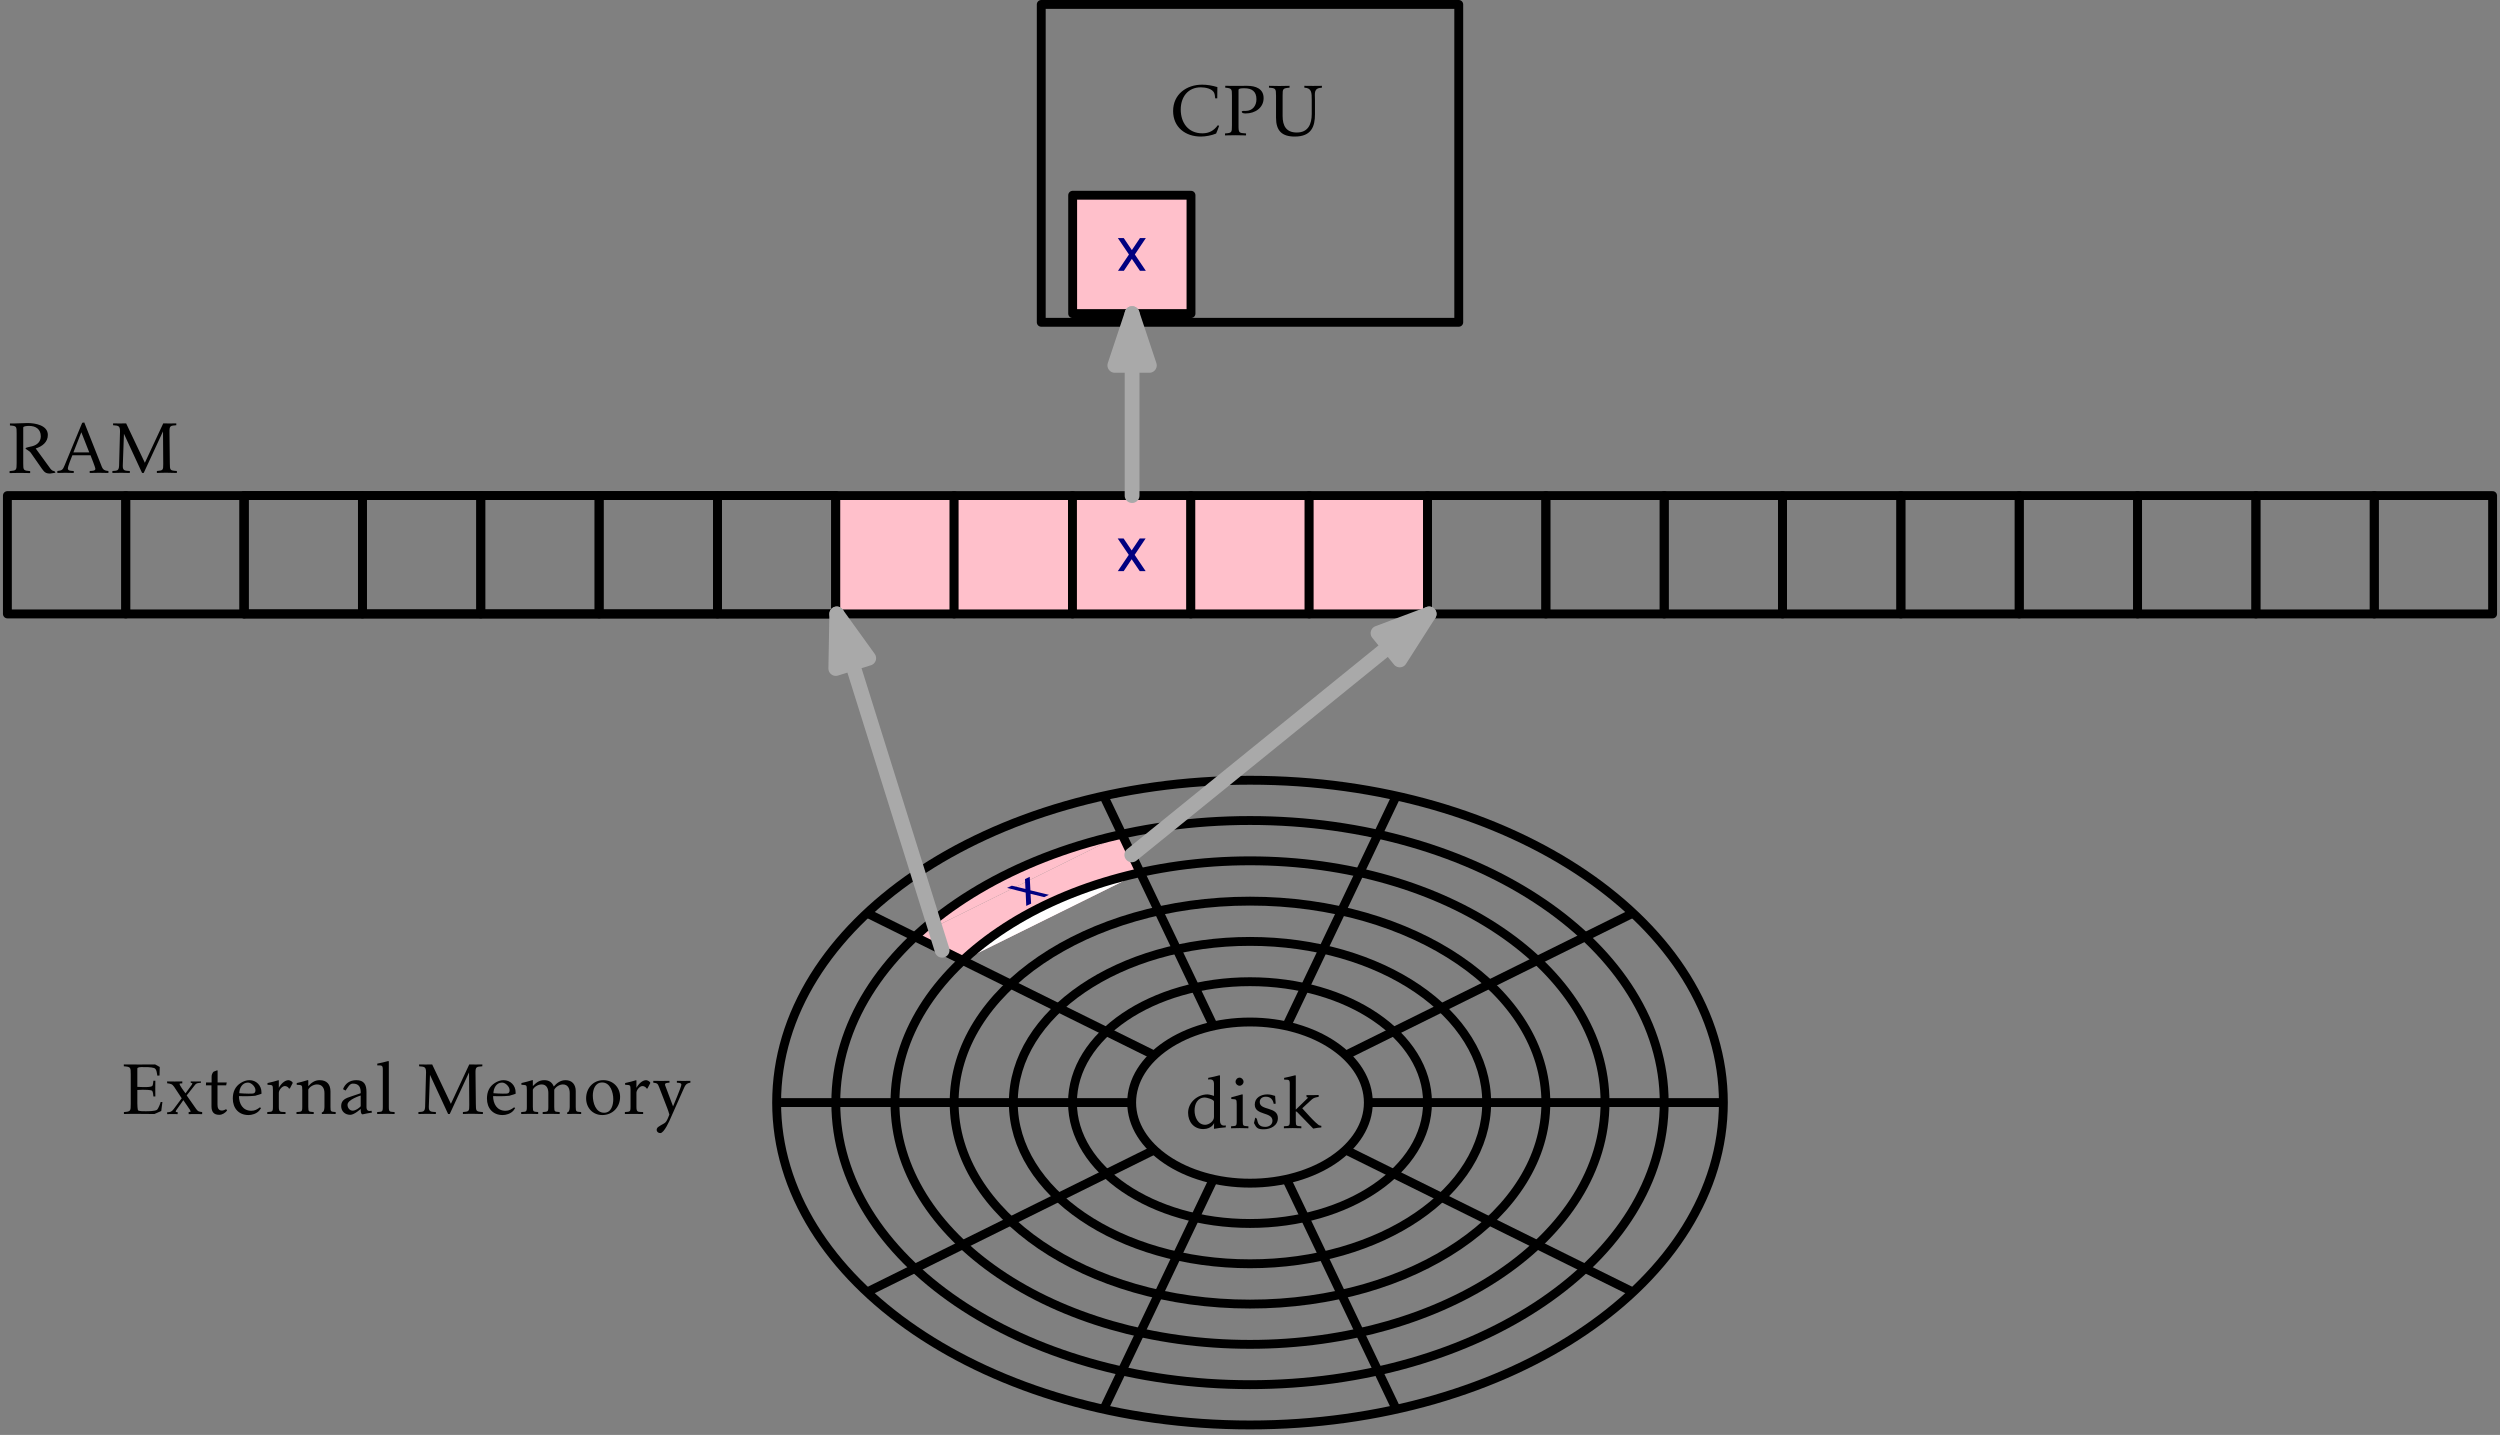 <?xml version="1.0" encoding="UTF-8"?>
<svg xmlns="http://www.w3.org/2000/svg" xmlns:xlink="http://www.w3.org/1999/xlink" width="338pt" height="194pt" viewBox="0 0 338 194" version="1.1">
<rect x="0" y="0" width="338" height="194" fill="#808080" stroke="none"/>
<defs>
<g>
<symbol overflow="visible" id="glyph0-0">
<path style="stroke:none;" d=""/>
</symbol>
<symbol overflow="visible" id="glyph0-1">
<path style="stroke:none;" d="M 3.672 -1.812 L 1.172 -2.422 L 1.078 -4.25 L 0.438 -3.938 L 0.5 -2.609 L -1.344 -3.047 L -1.984 -2.75 L 0.531 -2.109 L 0.609 -0.312 L 1.266 -0.625 L 1.188 -1.953 L 3.031 -1.5 Z M 3.672 -1.812 "/>
</symbol>
<symbol overflow="visible" id="glyph1-0">
<path style="stroke:none;" d=""/>
</symbol>
<symbol overflow="visible" id="glyph1-1">
<path style="stroke:none;" d="M 5.469 -0.109 L 5.469 -0.375 C 5.469 -0.375 4.688 -0.141 4.688 -1 L 4.688 -7.062 L 4.641 -7.156 C 3.766 -6.922 4.047 -7 3.094 -6.797 L 3.094 -6.562 C 3.094 -6.562 3.875 -6.797 3.875 -6.031 L 3.875 -4.359 C 3.875 -4.359 3.297 -4.562 3 -4.562 C 1.641 -4.562 0.375 -3.484 0.375 -2.078 C 0.375 -0.844 1.156 0.125 2.438 0.125 C 3.594 0.109 3.891 -0.688 3.891 -0.688 L 3.875 0.094 C 4.828 -0.062 4.547 -0.016 5.469 -0.109 Z M 3.875 -1.5 C 3.875 -0.938 3.203 -0.453 2.688 -0.453 C 1.688 -0.453 1.25 -1.516 1.25 -2.375 C 1.25 -3.266 1.641 -4.141 2.656 -4.141 C 2.875 -4.141 3.875 -3.891 3.875 -3.578 Z M 3.875 -1.5 "/>
</symbol>
<symbol overflow="visible" id="glyph1-2">
<path style="stroke:none;" d="M 1.953 -6.266 C 1.953 -6.562 1.703 -6.828 1.422 -6.828 C 1.109 -6.828 0.875 -6.562 0.875 -6.266 C 0.875 -5.984 1.125 -5.734 1.422 -5.734 C 1.703 -5.734 1.953 -5.984 1.953 -6.266 Z M 2.609 0.016 L 2.609 -0.25 C 1.938 -0.312 1.844 -0.234 1.844 -0.953 L 1.844 -4.5 L 1.797 -4.578 L 0.297 -4.172 L 0.297 -3.938 C 0.953 -3.875 1.031 -4 1.031 -3.234 L 1.031 -0.953 C 1.031 -0.234 0.938 -0.312 0.266 -0.25 L 0.266 0.016 C 1.047 -0.016 1.828 -0.016 2.609 0.016 Z M 2.609 0.016 "/>
</symbol>
<symbol overflow="visible" id="glyph1-3">
<path style="stroke:none;" d="M 3.578 -1.359 C 3.578 -2.953 1.125 -2.344 1.125 -3.516 C 1.125 -4 1.484 -4.25 1.938 -4.25 C 2.578 -4.25 2.906 -3.875 3.016 -3.281 L 3.281 -3.312 L 3.203 -4.359 C 2.844 -4.484 2.5 -4.562 2.141 -4.562 C 1.297 -4.562 0.453 -4.125 0.453 -3.188 C 0.453 -1.672 2.844 -2.25 2.844 -1 C 2.844 -0.469 2.375 -0.172 1.891 -0.172 C 0.734 -0.172 0.891 -0.984 0.703 -1.312 L 0.516 -1.422 L 0.344 -0.688 C 0.672 -0.016 0.844 0.156 1.672 0.156 C 2.578 0.156 3.578 -0.328 3.578 -1.359 Z M 3.578 -1.359 "/>
</symbol>
<symbol overflow="visible" id="glyph1-4">
<path style="stroke:none;" d="M 5.328 -0.094 L 5.328 -0.312 L 5.109 -0.359 C 4.719 -0.422 2.75 -2.688 2.75 -2.688 L 3.812 -3.672 C 4.281 -4.109 4.328 -4.109 4.969 -4.234 L 4.969 -4.484 C 3.938 -4.453 4.25 -4.453 3.312 -4.469 L 3.344 -4.172 L 3.562 -4.141 C 3.562 -4.125 1.875 -2.5 1.875 -2.5 L 1.875 -7.062 L 1.828 -7.156 C 0.891 -6.922 1.188 -6.984 0.297 -6.797 L 0.297 -6.562 C 0.812 -6.516 1.062 -6.656 1.062 -6.031 L 1.062 -0.953 C 1.062 -0.219 0.938 -0.312 0.266 -0.25 L 0.266 0.016 C 1.062 -0.016 1.844 -0.016 2.625 0.016 L 2.625 -0.25 C 1.969 -0.312 1.875 -0.234 1.875 -0.953 L 1.875 -2.266 L 2.031 -2.203 L 4.234 0.062 C 4.953 -0.062 4.75 -0.047 5.328 -0.094 Z M 5.328 -0.094 "/>
</symbol>
<symbol overflow="visible" id="glyph1-5">
<path style="stroke:none;" d="M 5.516 -1.609 L 5.281 -1.609 C 5.25 -1.422 4.938 -0.672 4.797 -0.562 C 4.516 -0.359 3.594 -0.359 3.25 -0.359 C 2.984 -0.359 2.5 -0.344 2.25 -0.453 C 2.141 -0.516 2.125 -1.297 2.125 -1.438 L 2.125 -3.234 C 2.375 -3.25 2.609 -3.266 2.859 -3.266 C 3.094 -3.266 3.953 -3.266 4.125 -3.125 C 4.25 -3 4.281 -2.531 4.297 -2.359 L 4.562 -2.359 C 4.547 -3.078 4.547 -3.781 4.562 -4.484 L 4.297 -4.484 C 4.266 -4.266 4.266 -3.984 4.156 -3.781 C 3.922 -3.594 3.203 -3.625 2.906 -3.625 C 2.641 -3.625 2.375 -3.641 2.125 -3.656 L 2.125 -6.125 C 2.125 -6.344 2.625 -6.328 2.812 -6.328 C 3.312 -6.328 3.922 -6.344 4.391 -6.203 C 4.75 -6.078 4.766 -5.5 4.828 -5.172 L 5.125 -5.188 L 5.156 -6.344 L 4.531 -6.688 C 3.125 -6.688 1.703 -6.656 0.297 -6.688 L 0.297 -6.438 C 1.219 -6.359 1.234 -6.312 1.234 -5.359 L 1.234 -1.328 C 1.234 -0.391 1.219 -0.312 0.312 -0.25 L 0.312 0.016 C 1.688 -0.031 3.062 0.016 4.438 0.016 L 5.359 -0.391 Z M 5.516 -1.609 "/>
</symbol>
<symbol overflow="visible" id="glyph1-6">
<path style="stroke:none;" d="M 4.844 0.031 L 4.844 -0.25 C 4.359 -0.312 4.281 -0.312 3.984 -0.734 L 2.75 -2.5 L 3.875 -3.922 C 4.094 -4.203 4.344 -4.172 4.672 -4.203 L 4.672 -4.391 C 3.875 -4.375 4.141 -4.375 3.297 -4.391 L 3.297 -4.203 C 3.547 -4.156 3.562 -4.203 3.453 -3.953 L 2.594 -2.781 C 2.594 -2.781 2.109 -3.406 1.891 -3.797 C 1.688 -4.172 1.797 -4.109 2.156 -4.125 L 2.156 -4.391 C 0.969 -4.375 1.281 -4.375 0.109 -4.391 L 0.109 -4.141 C 0.562 -4.078 0.781 -4.062 1.047 -3.672 L 2.078 -2.109 L 0.984 -0.641 C 0.703 -0.266 0.516 -0.234 0.109 -0.219 L 0.109 0.031 C 0.969 0.016 0.703 0.016 1.531 0.031 L 1.531 -0.234 C 1.156 -0.219 1.281 -0.391 1.328 -0.484 L 2.297 -1.859 L 3.203 -0.531 C 3.375 -0.188 3.219 -0.297 3.016 -0.25 L 3.016 0.031 C 4.031 0.016 3.703 0.016 4.844 0.031 Z M 4.844 0.031 "/>
</symbol>
<symbol overflow="visible" id="glyph1-7">
<path style="stroke:none;" d="M 3.062 -0.453 L 2.938 -0.641 C 2.766 -0.547 2.562 -0.453 2.359 -0.453 C 1.875 -0.453 1.766 -0.844 1.766 -1.25 L 1.766 -3.859 L 2.938 -3.859 L 3.016 -4.25 L 1.781 -4.25 L 1.781 -5.781 L 1.75 -5.906 L 1.266 -5.719 C 1.266 -5.719 0.969 -5.531 0.969 -5 L 0.969 -4.25 L 0.219 -4.25 L 0.203 -3.859 L 0.953 -3.859 L 0.953 -1.016 C 0.953 -0.297 1.25 0.125 2 0.125 C 2.438 0.125 2.828 -0.156 3.062 -0.453 Z M 3.062 -0.453 "/>
</symbol>
<symbol overflow="visible" id="glyph1-8">
<path style="stroke:none;" d="M 4.203 -2.922 C 4.203 -3.844 3.5 -4.562 2.578 -4.562 C 2.156 -4.562 1.75 -4.406 1.406 -4.188 C 0.641 -3.703 0.328 -2.969 0.328 -2.078 C 0.328 -0.781 1.109 0.156 2.453 0.156 C 2.875 0.156 3.547 0 3.938 -0.484 L 4.141 -0.781 L 4 -0.891 C 3.641 -0.625 3.312 -0.422 2.844 -0.422 C 1.672 -0.422 1.172 -1.359 1.156 -2.406 C 1.156 -2.406 2.453 -2.344 3.359 -2.453 L 4.203 -2.719 Z M 3.391 -3.203 C 3.391 -2.953 3.297 -2.766 3.016 -2.75 C 2.391 -2.703 1.203 -2.797 1.203 -2.797 C 1.219 -3.484 1.594 -4.234 2.375 -4.234 C 2.844 -4.234 3.391 -3.672 3.391 -3.203 Z M 3.391 -3.203 "/>
</symbol>
<symbol overflow="visible" id="glyph1-9">
<path style="stroke:none;" d="M 3.703 -4.172 C 3.703 -4.375 3.297 -4.562 3.141 -4.562 C 2.594 -4.562 2.062 -3.984 1.828 -3.516 L 1.828 -4.5 L 1.797 -4.562 C 0.953 -4.312 1.234 -4.391 0.297 -4.172 L 0.297 -3.938 C 0.953 -3.875 1.031 -4 1.031 -3.234 L 1.031 -0.953 C 1.031 -0.234 0.922 -0.312 0.266 -0.25 L 0.266 0.016 C 1.094 0 1.906 0 2.734 0.016 L 2.734 -0.25 C 2.047 -0.297 1.828 -0.172 1.828 -0.953 L 1.828 -2.859 C 1.828 -3.203 2.25 -3.766 2.656 -3.766 C 2.891 -3.766 3.172 -3.562 3.172 -3.453 L 3.312 -3.422 Z M 3.703 -4.172 "/>
</symbol>
<symbol overflow="visible" id="glyph1-10">
<path style="stroke:none;" d="M 5.469 0.016 L 5.469 -0.25 C 4.812 -0.312 4.766 -0.266 4.766 -0.953 L 4.766 -3.031 C 4.766 -3.984 4.281 -4.562 3.297 -4.562 C 2.656 -4.562 2.172 -4.219 1.766 -3.75 L 1.766 -4.516 L 1.719 -4.578 C 0.719 -4.281 1 -4.359 0.203 -4.172 L 0.203 -3.938 C 0.875 -3.875 0.953 -3.984 0.953 -3.234 L 0.953 -0.953 C 0.953 -0.234 0.844 -0.312 0.172 -0.25 L 0.172 0.016 C 0.953 -0.016 1.719 -0.016 2.5 0.016 L 2.5 -0.25 C 1.844 -0.312 1.766 -0.234 1.766 -0.953 L 1.766 -3.281 C 1.938 -3.688 2.516 -3.984 2.938 -3.984 C 3.656 -3.984 3.953 -3.469 3.953 -2.812 L 3.953 -1.031 C 3.953 -0.781 3.938 -0.234 3.594 -0.203 L 3.594 0.016 C 4.219 -0.016 4.844 -0.016 5.469 0.016 Z M 5.469 0.016 "/>
</symbol>
<symbol overflow="visible" id="glyph1-11">
<path style="stroke:none;" d="M 4.5 -0.172 L 4.453 -0.422 C 4.031 -0.328 3.766 -0.438 3.766 -0.938 L 3.766 -2.969 C 3.766 -3.938 3.453 -4.562 2.391 -4.562 C 1.5 -4.562 0.875 -4.094 0.594 -3.344 L 0.938 -3.156 C 1.281 -3.609 1.469 -4.078 1.906 -4.094 C 2.766 -4.109 3.016 -3.578 2.984 -2.797 L 1.688 -2.359 C 0.969 -2.125 0.344 -1.891 0.344 -1.062 C 0.344 -0.344 0.875 0.125 1.578 0.125 C 2.125 0.125 2.984 -0.672 2.984 -0.672 C 2.984 -0.672 2.953 0.062 3.234 0.062 C 3.969 -0.094 3.734 -0.047 4.5 -0.172 Z M 2.984 -1.031 C 2.766 -0.766 2.266 -0.438 1.906 -0.438 C 1.484 -0.438 1.203 -0.828 1.203 -1.219 C 1.172 -1.938 2.984 -2.484 2.984 -2.484 Z M 2.984 -1.031 "/>
</symbol>
<symbol overflow="visible" id="glyph1-12">
<path style="stroke:none;" d="M 2.656 0.016 L 2.656 -0.25 C 1.984 -0.312 1.875 -0.219 1.875 -0.953 L 1.875 -7.062 L 1.828 -7.156 C 0.953 -6.922 1.25 -7 0.312 -6.797 L 0.312 -6.562 C 0.812 -6.531 1.062 -6.656 1.062 -6.031 L 1.062 -0.953 C 1.062 -0.219 0.953 -0.312 0.297 -0.25 L 0.297 0.016 C 1.078 -0.016 1.859 -0.016 2.656 0.016 Z M 2.656 0.016 "/>
</symbol>
<symbol overflow="visible" id="glyph1-13">
<path style="stroke:none;" d="M 8.906 0.016 L 8.906 -0.25 C 7.938 -0.312 7.969 -0.359 7.953 -1.328 L 7.906 -5.516 C 7.891 -6.375 8.031 -6.375 8.828 -6.438 L 8.828 -6.688 C 8.234 -6.672 7.656 -6.672 7.062 -6.688 L 4.578 -1.359 L 2.047 -6.688 C 1.469 -6.672 0.875 -6.672 0.281 -6.688 L 0.281 -6.438 C 0.984 -6.375 1.219 -6.391 1.219 -5.609 L 1.094 -0.984 C 1.062 -0.25 0.812 -0.297 0.188 -0.25 L 0.188 0.016 C 0.969 -0.016 1.766 -0.016 2.547 0.016 L 2.547 -0.25 C 1.938 -0.297 1.562 -0.234 1.594 -0.984 L 1.75 -5.281 L 4.203 0.016 L 4.422 0.016 L 7.031 -5.609 L 7.062 -1.203 C 7.062 -0.375 7.047 -0.312 6.203 -0.25 L 6.203 0.016 C 7.109 -0.031 8.016 -0.016 8.906 0.016 Z M 8.906 0.016 "/>
</symbol>
<symbol overflow="visible" id="glyph1-14">
<path style="stroke:none;" d="M 8.344 0.016 L 8.344 -0.25 C 7.688 -0.312 7.609 -0.234 7.609 -0.953 L 7.609 -3.094 C 7.609 -3.953 7.125 -4.562 6.234 -4.562 C 5.547 -4.562 5.047 -4.172 4.641 -3.703 C 4.406 -4.297 3.969 -4.562 3.359 -4.562 C 2.625 -4.562 2.266 -4.203 1.812 -3.766 L 1.812 -4.516 L 1.781 -4.578 C 0.875 -4.312 1.172 -4.391 0.266 -4.172 L 0.266 -3.938 C 0.938 -3.875 1 -3.984 1 -3.234 L 1 -0.953 C 1 -0.219 0.891 -0.312 0.234 -0.25 L 0.234 0.016 C 1 -0.016 1.766 -0.016 2.531 0.016 L 2.531 -0.25 C 1.891 -0.312 1.812 -0.25 1.812 -0.953 L 1.812 -3.281 C 2 -3.688 2.562 -3.984 3 -3.984 C 3.672 -3.984 3.906 -3.422 3.906 -2.828 L 3.906 -0.953 C 3.906 -0.234 3.797 -0.312 3.141 -0.25 L 3.141 0.016 C 3.906 -0.016 4.672 -0.016 5.438 0.016 L 5.438 -0.25 C 4.781 -0.312 4.703 -0.234 4.703 -0.953 L 4.703 -3.266 C 4.906 -3.672 5.438 -3.984 5.875 -3.984 C 6.562 -3.984 6.797 -3.406 6.797 -2.812 L 6.797 -1.031 C 6.797 -0.781 6.781 -0.234 6.453 -0.203 L 6.453 0.016 C 7.078 -0.016 7.719 -0.016 8.344 0.016 Z M 8.344 0.016 "/>
</symbol>
<symbol overflow="visible" id="glyph1-15">
<path style="stroke:none;" d="M 4.859 -2.297 C 4.859 -3.609 3.891 -4.562 2.594 -4.562 C 1.203 -4.562 0.266 -3.453 0.266 -2.109 C 0.266 -0.828 1.156 0.156 2.453 0.156 C 3.859 0.156 4.859 -0.922 4.859 -2.297 Z M 3.938 -2 C 3.938 -1.219 3.688 -0.156 2.703 -0.156 C 1.547 -0.156 1.172 -1.531 1.172 -2.469 C 1.172 -3.266 1.469 -4.25 2.438 -4.25 C 3.547 -4.25 3.938 -2.891 3.938 -2 Z M 3.938 -2 "/>
</symbol>
<symbol overflow="visible" id="glyph1-16">
<path style="stroke:none;" d="M 5.078 -4.219 L 5.078 -4.469 C 4.453 -4.453 3.875 -4.453 3.25 -4.469 L 3.25 -4.219 C 3.422 -4.203 3.859 -4.219 3.859 -3.953 C 3.859 -3.672 2.734 -1.016 2.734 -1.016 L 1.672 -3.844 C 1.531 -4.203 1.969 -4.203 2.25 -4.219 L 2.25 -4.469 C 1.516 -4.453 0.797 -4.453 0.062 -4.469 L 0.062 -4.219 C 0.609 -4.156 0.656 -4.109 0.859 -3.594 L 1.953 -0.766 C 2.047 -0.484 2.172 -0.203 2.234 0.094 C 1.719 1.469 1.703 1.094 0.75 1.75 C 0.344 2.031 0.5 2.594 1.016 2.594 C 1.531 2.594 2.281 0.875 2.438 0.5 L 4.094 -3.234 C 4.359 -3.797 4.422 -4.125 5.078 -4.219 Z M 5.078 -4.219 "/>
</symbol>
<symbol overflow="visible" id="glyph2-0">
<path style="stroke:none;" d=""/>
</symbol>
<symbol overflow="visible" id="glyph2-1">
<path style="stroke:none;" d="M 6.5 -0.016 L 6.375 -0.219 C 6.109 -0.297 6.078 -0.266 5.828 -0.547 L 3.828 -3.297 C 4.688 -3.562 5.469 -4.141 5.469 -5.125 C 5.469 -6.438 3.75 -6.734 2.719 -6.734 C 1.938 -6.734 1.141 -6.656 0.344 -6.672 L 0.344 -6.406 C 1.25 -6.344 1.25 -6.266 1.25 -5.344 L 1.25 -1.312 C 1.25 -0.344 1.219 -0.312 0.297 -0.234 L 0.297 0.031 C 1.219 0 2.156 0 3.078 0.031 L 3.078 -0.234 C 2.156 -0.312 2.141 -0.344 2.141 -1.312 L 2.141 -6.125 C 2.141 -6.344 2.797 -6.344 2.953 -6.344 C 3.844 -6.344 4.516 -5.891 4.516 -4.938 C 4.516 -4.234 4.031 -3.766 3.344 -3.594 C 3.156 -3.531 2.453 -3.438 2.453 -3.312 C 2.453 -3.188 2.984 -2.984 3.156 -2.719 L 4.672 -0.547 C 5.016 -0.078 5.188 0.094 5.781 0.094 Z M 6.5 -0.016 "/>
</symbol>
<symbol overflow="visible" id="glyph2-2">
<path style="stroke:none;" d="M 6.984 0.016 L 6.984 -0.25 C 6.234 -0.312 6.188 -0.562 5.922 -1.25 L 3.719 -6.812 L 3.438 -6.766 L 1.062 -1.016 C 0.812 -0.406 0.719 -0.312 0.078 -0.25 L 0.078 0.016 C 0.812 -0.016 1.562 -0.016 2.297 0.016 L 2.297 -0.25 C 2.047 -0.266 1.5 -0.234 1.5 -0.578 C 1.5 -0.906 1.969 -2.016 2.109 -2.375 L 4.562 -2.375 C 4.672 -2.078 5.219 -0.75 5.219 -0.531 C 5.219 -0.234 4.641 -0.266 4.453 -0.25 L 4.453 0.016 C 5.297 -0.016 6.141 -0.016 6.984 0.016 Z M 4.391 -2.766 L 2.25 -2.766 L 3.312 -5.469 L 3.328 -5.469 Z M 4.391 -2.766 "/>
</symbol>
<symbol overflow="visible" id="glyph2-3">
<path style="stroke:none;" d="M 8.906 0.016 L 8.906 -0.25 C 7.938 -0.312 7.969 -0.359 7.953 -1.328 L 7.906 -5.516 C 7.891 -6.375 8.031 -6.375 8.828 -6.438 L 8.828 -6.688 C 8.234 -6.672 7.656 -6.672 7.062 -6.688 L 4.578 -1.359 L 2.047 -6.688 C 1.469 -6.672 0.875 -6.672 0.281 -6.688 L 0.281 -6.438 C 0.984 -6.375 1.219 -6.391 1.219 -5.609 L 1.094 -0.984 C 1.062 -0.25 0.812 -0.297 0.188 -0.25 L 0.188 0.016 C 0.969 -0.016 1.766 -0.016 2.547 0.016 L 2.547 -0.25 C 1.938 -0.297 1.562 -0.234 1.594 -0.984 L 1.75 -5.281 L 4.203 0.016 L 4.422 0.016 L 7.031 -5.609 L 7.062 -1.203 C 7.062 -0.375 7.047 -0.312 6.203 -0.25 L 6.203 0.016 C 7.109 -0.031 8.016 -0.016 8.906 0.016 Z M 8.906 0.016 "/>
</symbol>
<symbol overflow="visible" id="glyph3-0">
<path style="stroke:none;" d=""/>
</symbol>
<symbol overflow="visible" id="glyph3-1">
<path style="stroke:none;" d="M 4.531 0 L 3.047 -2.203 L 4.531 -4.422 L 3.734 -4.422 L 2.641 -2.797 L 1.547 -4.422 L 0.75 -4.422 L 2.25 -2.203 L 0.766 0 L 1.562 0 L 2.641 -1.609 L 3.734 0 Z M 4.531 0 "/>
</symbol>
<symbol overflow="visible" id="glyph4-0">
<path style="stroke:none;" d=""/>
</symbol>
<symbol overflow="visible" id="glyph4-1">
<path style="stroke:none;" d="M 6.547 -1.281 L 6.375 -1.359 C 5.828 -0.625 5.203 -0.266 4.281 -0.266 C 2.375 -0.266 1.359 -1.688 1.359 -3.484 C 1.359 -5.156 2.312 -6.484 4.078 -6.484 C 4.672 -6.484 5.688 -6.312 5.906 -5.656 C 5.984 -5.438 5.984 -5.219 6.016 -5 L 6.297 -5 L 6.312 -6.516 C 5.641 -6.719 4.953 -6.844 4.25 -6.844 C 2.125 -6.844 0.328 -5.531 0.328 -3.281 C 0.328 -1.094 1.984 0.172 4.078 0.172 C 4.719 0.172 5.547 0.016 6.141 -0.234 C 6.281 -0.578 6.438 -0.922 6.547 -1.281 Z M 6.547 -1.281 "/>
</symbol>
<symbol overflow="visible" id="glyph4-2">
<path style="stroke:none;" d="M 5.5 -5.031 C 5.5 -6.312 4.391 -6.688 3.297 -6.688 C 2.297 -6.688 1.312 -6.672 0.312 -6.688 L 0.312 -6.438 C 1.203 -6.359 1.219 -6.266 1.219 -5.359 L 1.219 -1.328 C 1.219 -0.375 1.203 -0.312 0.281 -0.25 L 0.281 0.016 C 1.219 -0.016 2.188 -0.016 3.125 0.016 L 3.125 -0.25 C 2.156 -0.312 2.109 -0.312 2.109 -1.328 L 2.109 -6.141 C 2.109 -6.375 2.75 -6.359 2.906 -6.359 C 3.906 -6.359 4.531 -5.938 4.531 -4.875 C 4.531 -3.984 4 -3.297 3.078 -3.297 C 2.984 -3.297 2.547 -3.328 2.547 -3.203 C 2.547 -2.953 2.922 -2.953 3.094 -2.953 C 4.312 -2.953 5.5 -3.688 5.5 -5.031 Z M 5.5 -5.031 "/>
</symbol>
<symbol overflow="visible" id="glyph4-3">
<path style="stroke:none;" d="M 7.344 -6.438 L 7.344 -6.688 C 6.562 -6.672 5.766 -6.672 4.969 -6.688 L 4.969 -6.438 C 5.969 -6.391 5.969 -5.766 5.969 -4.75 L 5.969 -2.891 C 5.969 -1.531 5.5 -0.375 3.953 -0.375 C 2.516 -0.375 2.031 -1.281 2.031 -2.609 L 2.031 -5.359 C 2.031 -6.297 2.047 -6.359 2.969 -6.438 L 2.969 -6.688 C 2.047 -6.656 1.109 -6.656 0.188 -6.688 L 0.188 -6.438 C 1.094 -6.375 1.141 -6.312 1.141 -5.359 L 1.141 -2.375 C 1.141 -0.625 1.922 0.172 3.672 0.172 C 5.922 0.172 6.406 -1.188 6.406 -2.844 L 6.406 -4.75 C 6.406 -5.719 6.188 -6.375 7.344 -6.438 Z M 7.344 -6.438 "/>
</symbol>
</g>
</defs>
<g id="surface1">
<path style=" stroke:none;fill-rule:evenodd;fill:rgb(100%,75.3%,79.6%);fill-opacity:1;" d="M 151.695 112.801 L 123.695 126.656 L 130.168 129.855 L 154.168 117.98 Z M 151.695 112.801 "/>
<path style=" stroke:none;fill-rule:evenodd;fill:rgb(100%,75.3%,79.6%);fill-opacity:1;" d="M 151.695 112.801 C 140.449 115.289 130.645 120.141 123.695 126.656 "/>
<path style="fill:none;stroke-width:1.2;stroke-linecap:butt;stroke-linejoin:round;stroke:rgb(0%,0%,0%);stroke-opacity:1;stroke-miterlimit:10;" d="M 336.359 574.174 C 336.359 598.244 307.707 617.756 272.359 617.756 C 237.011 617.756 208.359 598.244 208.359 574.174 C 208.359 550.103 237.011 530.588 272.359 530.588 C 307.707 530.588 336.359 550.103 336.359 574.174 Z M 336.359 574.174 " transform="matrix(1,0,0,-1,-103.359,723.244)"/>
<path style="fill:none;stroke-width:1.2;stroke-linecap:butt;stroke-linejoin:round;stroke:rgb(0%,0%,0%);stroke-opacity:1;stroke-miterlimit:10;" d="M 288.359 574.174 C 288.359 580.189 281.195 585.068 272.359 585.068 C 263.523 585.068 256.359 580.189 256.359 574.174 C 256.359 568.154 263.523 563.279 272.359 563.279 C 281.195 563.279 288.359 568.154 288.359 574.174 Z M 288.359 574.174 " transform="matrix(1,0,0,-1,-103.359,723.244)"/>
<path style="fill:none;stroke-width:1.2;stroke-linecap:butt;stroke-linejoin:round;stroke:rgb(0%,0%,0%);stroke-opacity:1;stroke-miterlimit:10;" d="M 277.304 584.537 L 292.136 615.623 " transform="matrix(1,0,0,-1,-103.359,723.244)"/>
<path style="fill:none;stroke-width:1.2;stroke-linecap:butt;stroke-linejoin:round;stroke:rgb(0%,0%,0%);stroke-opacity:1;stroke-miterlimit:10;" d="M 267.414 584.537 L 252.582 615.623 " transform="matrix(1,0,0,-1,-103.359,723.244)"/>
<path style="fill:none;stroke-width:1.2;stroke-linecap:butt;stroke-linejoin:round;stroke:rgb(0%,0%,0%);stroke-opacity:1;stroke-miterlimit:10;" d="M 259.414 580.58 L 220.582 599.791 " transform="matrix(1,0,0,-1,-103.359,723.244)"/>
<path style="fill:none;stroke-width:1.2;stroke-linecap:butt;stroke-linejoin:round;stroke:rgb(0%,0%,0%);stroke-opacity:1;stroke-miterlimit:10;" d="M 256.359 574.174 L 208.359 574.174 " transform="matrix(1,0,0,-1,-103.359,723.244)"/>
<path style="fill:none;stroke-width:1.2;stroke-linecap:butt;stroke-linejoin:round;stroke:rgb(0%,0%,0%);stroke-opacity:1;stroke-miterlimit:10;" d="M 259.414 567.768 L 220.582 548.557 " transform="matrix(1,0,0,-1,-103.359,723.244)"/>
<path style="fill:none;stroke-width:1.2;stroke-linecap:butt;stroke-linejoin:round;stroke:rgb(0%,0%,0%);stroke-opacity:1;stroke-miterlimit:10;" d="M 267.414 563.811 L 252.582 532.721 " transform="matrix(1,0,0,-1,-103.359,723.244)"/>
<path style="fill:none;stroke-width:1.2;stroke-linecap:butt;stroke-linejoin:round;stroke:rgb(0%,0%,0%);stroke-opacity:1;stroke-miterlimit:10;" d="M 277.304 563.811 L 292.136 532.721 " transform="matrix(1,0,0,-1,-103.359,723.244)"/>
<path style="fill:none;stroke-width:1.2;stroke-linecap:butt;stroke-linejoin:round;stroke:rgb(0%,0%,0%);stroke-opacity:1;stroke-miterlimit:10;" d="M 285.304 567.768 L 324.136 548.557 " transform="matrix(1,0,0,-1,-103.359,723.244)"/>
<path style="fill:none;stroke-width:1.2;stroke-linecap:butt;stroke-linejoin:round;stroke:rgb(0%,0%,0%);stroke-opacity:1;stroke-miterlimit:10;" d="M 288.359 574.174 L 336.359 574.174 " transform="matrix(1,0,0,-1,-103.359,723.244)"/>
<path style="fill:none;stroke-width:1.2;stroke-linecap:butt;stroke-linejoin:round;stroke:rgb(0%,0%,0%);stroke-opacity:1;stroke-miterlimit:10;" d="M 285.304 580.58 L 324.136 599.791 " transform="matrix(1,0,0,-1,-103.359,723.244)"/>
<path style="fill:none;stroke-width:1.2;stroke-linecap:butt;stroke-linejoin:round;stroke:rgb(0%,0%,0%);stroke-opacity:1;stroke-miterlimit:10;" d="M 304.359 574.174 C 304.359 586.209 290.031 595.967 272.359 595.967 C 254.687 595.967 240.359 586.209 240.359 574.174 C 240.359 562.139 254.687 552.381 272.359 552.381 C 290.031 552.381 304.359 562.139 304.359 574.174 Z M 304.359 574.174 " transform="matrix(1,0,0,-1,-103.359,723.244)"/>
<path style="fill:none;stroke-width:1.2;stroke-linecap:butt;stroke-linejoin:round;stroke:rgb(0%,0%,0%);stroke-opacity:1;stroke-miterlimit:10;" d="M 296.359 574.174 C 296.359 583.201 285.613 590.518 272.359 590.518 C 259.105 590.518 248.359 583.201 248.359 574.174 C 248.359 565.146 259.105 557.83 272.359 557.83 C 285.613 557.83 296.359 565.146 296.359 574.174 Z M 296.359 574.174 " transform="matrix(1,0,0,-1,-103.359,723.244)"/>
<path style="fill:none;stroke-width:1.2;stroke-linecap:butt;stroke-linejoin:round;stroke:rgb(0%,0%,0%);stroke-opacity:1;stroke-miterlimit:10;" d="M 312.359 574.174 C 312.359 589.217 294.449 601.412 272.359 601.412 C 250.269 601.412 232.359 589.217 232.359 574.174 C 232.359 559.131 250.269 546.932 272.359 546.932 C 294.449 546.932 312.359 559.131 312.359 574.174 Z M 312.359 574.174 " transform="matrix(1,0,0,-1,-103.359,723.244)"/>
<path style="fill:none;stroke-width:1.2;stroke-linecap:butt;stroke-linejoin:round;stroke:rgb(0%,0%,0%);stroke-opacity:1;stroke-miterlimit:10;" d="M 328.359 574.174 C 328.359 595.236 303.289 612.311 272.359 612.311 C 241.429 612.311 216.359 595.236 216.359 574.174 C 216.359 553.111 241.429 536.037 272.359 536.037 C 303.289 536.037 328.359 553.111 328.359 574.174 Z M 328.359 574.174 " transform="matrix(1,0,0,-1,-103.359,723.244)"/>
<g style="fill:rgb(0%,0%,50%);fill-opacity:1;">
  <use xlink:href="#glyph0-1" x="138.14" y="122.792"/>
</g>
<path style=" stroke:none;fill-rule:evenodd;fill:rgb(100%,100%,100%);fill-opacity:1;" d="M 154.168 117.984 C 144.527 120.117 136.125 124.273 130.168 129.855 "/>
<path style="fill:none;stroke-width:1.2;stroke-linecap:butt;stroke-linejoin:round;stroke:rgb(0%,0%,0%);stroke-opacity:1;stroke-miterlimit:10;" d="M 320.359 574.174 C 320.359 592.228 298.867 606.861 272.359 606.861 C 245.851 606.861 224.359 592.228 224.359 574.174 C 224.359 556.119 245.851 541.486 272.359 541.486 C 298.867 541.486 320.359 556.119 320.359 574.174 Z M 320.359 574.174 " transform="matrix(1,0,0,-1,-103.359,723.244)"/>
<g style="fill:rgb(0%,0%,0%);fill-opacity:1;">
  <use xlink:href="#glyph1-1" x="160.255" y="152.525"/>
  <use xlink:href="#glyph1-2" x="166.173" y="152.525"/>
  <use xlink:href="#glyph1-3" x="169.192" y="152.525"/>
  <use xlink:href="#glyph1-4" x="173.316" y="152.525"/>
</g>
<g style="fill:rgb(0%,0%,0%);fill-opacity:1;">
  <use xlink:href="#glyph2-1" x="1" y="63.929"/>
  <use xlink:href="#glyph2-2" x="7.675" y="63.929"/>
  <use xlink:href="#glyph2-3" x="15.007" y="63.929"/>
</g>
<g style="fill:rgb(0%,0%,0%);fill-opacity:1;">
  <use xlink:href="#glyph1-5" x="16.442" y="150.599"/>
  <use xlink:href="#glyph1-6" x="22.489" y="150.599"/>
  <use xlink:href="#glyph1-7" x="27.64" y="150.599"/>
  <use xlink:href="#glyph1-8" x="31.147" y="150.599"/>
  <use xlink:href="#glyph1-9" x="35.869" y="150.599"/>
  <use xlink:href="#glyph1-10" x="39.914" y="150.599"/>
  <use xlink:href="#glyph1-11" x="45.782" y="150.599"/>
  <use xlink:href="#glyph1-12" x="50.694" y="150.599"/>
  <use xlink:href="#glyph1-13" x="56.382" y="150.599"/>
  <use xlink:href="#glyph1-8" x="65.508" y="150.599"/>
  <use xlink:href="#glyph1-14" x="70.23" y="150.599"/>
  <use xlink:href="#glyph1-15" x="78.977" y="150.599"/>
  <use xlink:href="#glyph1-9" x="84.218" y="150.599"/>
  <use xlink:href="#glyph1-16" x="88.263" y="150.599"/>
</g>
<path style="fill:none;stroke-width:1.2;stroke-linecap:butt;stroke-linejoin:round;stroke:rgb(0%,0%,0%);stroke-opacity:1;stroke-miterlimit:10;" d="M 136.359 656.24 L 136.359 640.24 L 216.359 640.24 L 216.359 656.24 Z M 136.359 656.24 " transform="matrix(1,0,0,-1,-103.359,723.244)"/>
<path style="fill:none;stroke-width:1.2;stroke-linecap:butt;stroke-linejoin:round;stroke:rgb(0%,0%,0%);stroke-opacity:1;stroke-miterlimit:10;" d="M 104.359 656.24 L 104.359 640.24 L 120.359 640.24 L 120.359 656.24 Z M 104.359 656.24 " transform="matrix(1,0,0,-1,-103.359,723.244)"/>
<path style="fill:none;stroke-width:1.2;stroke-linecap:butt;stroke-linejoin:round;stroke:rgb(0%,0%,0%);stroke-opacity:1;stroke-miterlimit:10;" d="M 120.359 656.24 L 120.359 640.24 L 136.359 640.24 L 136.359 656.24 Z M 120.359 656.24 " transform="matrix(1,0,0,-1,-103.359,723.244)"/>
<path style="fill:none;stroke-width:1.2;stroke-linecap:butt;stroke-linejoin:round;stroke:rgb(0%,0%,0%);stroke-opacity:1;stroke-miterlimit:10;" d="M 136.359 656.24 L 136.359 640.24 L 152.359 640.24 L 152.359 656.24 Z M 136.359 656.24 " transform="matrix(1,0,0,-1,-103.359,723.244)"/>
<path style="fill:none;stroke-width:1.2;stroke-linecap:butt;stroke-linejoin:round;stroke:rgb(0%,0%,0%);stroke-opacity:1;stroke-miterlimit:10;" d="M 152.359 656.24 L 152.359 640.24 L 168.359 640.24 L 168.359 656.24 Z M 152.359 656.24 " transform="matrix(1,0,0,-1,-103.359,723.244)"/>
<path style="fill:none;stroke-width:1.2;stroke-linecap:butt;stroke-linejoin:round;stroke:rgb(0%,0%,0%);stroke-opacity:1;stroke-miterlimit:10;" d="M 168.359 656.24 L 168.359 640.24 L 184.359 640.24 L 184.359 656.24 Z M 168.359 656.24 " transform="matrix(1,0,0,-1,-103.359,723.244)"/>
<path style="fill:none;stroke-width:1.2;stroke-linecap:butt;stroke-linejoin:round;stroke:rgb(0%,0%,0%);stroke-opacity:1;stroke-miterlimit:10;" d="M 184.359 656.24 L 184.359 640.24 L 200.359 640.24 L 200.359 656.24 Z M 184.359 656.24 " transform="matrix(1,0,0,-1,-103.359,723.244)"/>
<path style="fill:none;stroke-width:1.2;stroke-linecap:butt;stroke-linejoin:round;stroke:rgb(0%,0%,0%);stroke-opacity:1;stroke-miterlimit:10;" d="M 200.359 656.24 L 200.359 640.24 L 216.359 640.24 L 216.359 656.24 Z M 200.359 656.24 " transform="matrix(1,0,0,-1,-103.359,723.244)"/>
<path style="fill-rule:evenodd;fill:rgb(100%,75.3%,79.6%);fill-opacity:1;stroke-width:1.2;stroke-linecap:butt;stroke-linejoin:round;stroke:rgb(0%,0%,0%);stroke-opacity:1;stroke-miterlimit:10;" d="M 216.359 656.24 L 216.359 640.24 L 232.359 640.24 L 232.359 656.24 Z M 216.359 656.24 " transform="matrix(1,0,0,-1,-103.359,723.244)"/>
<path style="fill-rule:evenodd;fill:rgb(100%,75.3%,79.6%);fill-opacity:1;stroke-width:1.2;stroke-linecap:butt;stroke-linejoin:round;stroke:rgb(0%,0%,0%);stroke-opacity:1;stroke-miterlimit:10;" d="M 232.359 656.24 L 232.359 640.24 L 248.359 640.24 L 248.359 656.24 Z M 232.359 656.24 " transform="matrix(1,0,0,-1,-103.359,723.244)"/>
<path style="fill-rule:evenodd;fill:rgb(100%,75.3%,79.6%);fill-opacity:1;stroke-width:1.2;stroke-linecap:butt;stroke-linejoin:round;stroke:rgb(0%,0%,0%);stroke-opacity:1;stroke-miterlimit:10;" d="M 248.359 656.24 L 248.359 640.24 L 264.359 640.24 L 264.359 656.24 Z M 248.359 656.24 " transform="matrix(1,0,0,-1,-103.359,723.244)"/>
<path style="fill-rule:evenodd;fill:rgb(100%,75.3%,79.6%);fill-opacity:1;stroke-width:1.2;stroke-linecap:butt;stroke-linejoin:round;stroke:rgb(0%,0%,0%);stroke-opacity:1;stroke-miterlimit:10;" d="M 264.359 656.24 L 264.359 640.24 L 280.359 640.24 L 280.359 656.24 Z M 264.359 656.24 " transform="matrix(1,0,0,-1,-103.359,723.244)"/>
<path style="fill-rule:evenodd;fill:rgb(100%,75.3%,79.6%);fill-opacity:1;stroke-width:1.2;stroke-linecap:butt;stroke-linejoin:round;stroke:rgb(0%,0%,0%);stroke-opacity:1;stroke-miterlimit:10;" d="M 280.359 656.24 L 280.359 640.24 L 296.359 640.24 L 296.359 656.24 Z M 280.359 656.24 " transform="matrix(1,0,0,-1,-103.359,723.244)"/>
<path style="fill:none;stroke-width:1.2;stroke-linecap:butt;stroke-linejoin:round;stroke:rgb(0%,0%,0%);stroke-opacity:1;stroke-miterlimit:10;" d="M 296.359 656.24 L 296.359 640.24 L 312.359 640.24 L 312.359 656.24 Z M 296.359 656.24 " transform="matrix(1,0,0,-1,-103.359,723.244)"/>
<path style="fill:none;stroke-width:1.2;stroke-linecap:butt;stroke-linejoin:round;stroke:rgb(0%,0%,0%);stroke-opacity:1;stroke-miterlimit:10;" d="M 312.359 656.24 L 312.359 640.24 L 328.359 640.24 L 328.359 656.24 Z M 312.359 656.24 " transform="matrix(1,0,0,-1,-103.359,723.244)"/>
<path style="fill:none;stroke-width:1.2;stroke-linecap:butt;stroke-linejoin:round;stroke:rgb(0%,0%,0%);stroke-opacity:1;stroke-miterlimit:10;" d="M 328.359 656.24 L 328.359 640.24 L 344.359 640.24 L 344.359 656.24 Z M 328.359 656.24 " transform="matrix(1,0,0,-1,-103.359,723.244)"/>
<path style="fill:none;stroke-width:1.2;stroke-linecap:butt;stroke-linejoin:round;stroke:rgb(0%,0%,0%);stroke-opacity:1;stroke-miterlimit:10;" d="M 344.359 656.24 L 344.359 640.24 L 360.359 640.24 L 360.359 656.24 Z M 344.359 656.24 " transform="matrix(1,0,0,-1,-103.359,723.244)"/>
<path style="fill:none;stroke-width:1.2;stroke-linecap:butt;stroke-linejoin:round;stroke:rgb(0%,0%,0%);stroke-opacity:1;stroke-miterlimit:10;" d="M 360.359 656.24 L 360.359 640.24 L 376.359 640.24 L 376.359 656.24 Z M 360.359 656.24 " transform="matrix(1,0,0,-1,-103.359,723.244)"/>
<path style="fill:none;stroke-width:1.2;stroke-linecap:butt;stroke-linejoin:round;stroke:rgb(0%,0%,0%);stroke-opacity:1;stroke-miterlimit:10;" d="M 376.359 656.24 L 376.359 640.24 L 392.359 640.24 L 392.359 656.24 Z M 376.359 656.24 " transform="matrix(1,0,0,-1,-103.359,723.244)"/>
<path style="fill:none;stroke-width:1.2;stroke-linecap:butt;stroke-linejoin:round;stroke:rgb(0%,0%,0%);stroke-opacity:1;stroke-miterlimit:10;" d="M 392.359 656.24 L 392.359 640.24 L 408.359 640.24 L 408.359 656.24 Z M 392.359 656.24 " transform="matrix(1,0,0,-1,-103.359,723.244)"/>
<path style="fill:none;stroke-width:1.2;stroke-linecap:butt;stroke-linejoin:round;stroke:rgb(0%,0%,0%);stroke-opacity:1;stroke-miterlimit:10;" d="M 408.359 656.24 L 408.359 640.24 L 424.359 640.24 L 424.359 656.24 Z M 408.359 656.24 " transform="matrix(1,0,0,-1,-103.359,723.244)"/>
<path style="fill:none;stroke-width:1.2;stroke-linecap:butt;stroke-linejoin:round;stroke:rgb(0%,0%,0%);stroke-opacity:1;stroke-miterlimit:10;" d="M 424.359 656.24 L 424.359 640.24 L 440.359 640.24 L 440.359 656.24 Z M 424.359 656.24 " transform="matrix(1,0,0,-1,-103.359,723.244)"/>
<g style="fill:rgb(0%,0%,50%);fill-opacity:1;">
  <use xlink:href="#glyph3-1" x="150.36" y="77.218"/>
</g>
<path style="fill-rule:evenodd;fill:rgb(100%,75.3%,79.6%);fill-opacity:1;stroke-width:1.2;stroke-linecap:butt;stroke-linejoin:round;stroke:rgb(0%,0%,0%);stroke-opacity:1;stroke-miterlimit:10;" d="M 248.382 696.846 L 248.382 680.846 L 264.382 680.846 L 264.382 696.846 Z M 248.382 696.846 " transform="matrix(1,0,0,-1,-103.359,723.244)"/>
<g style="fill:rgb(0%,0%,50%);fill-opacity:1;">
  <use xlink:href="#glyph3-1" x="150.385" y="36.611"/>
</g>
<path style="fill:none;stroke-width:1.2;stroke-linecap:butt;stroke-linejoin:round;stroke:rgb(0%,0%,0%);stroke-opacity:1;stroke-miterlimit:10;" d="M 244.136 722.643 L 244.136 679.67 L 300.582 679.67 L 300.582 722.643 Z M 244.136 722.643 " transform="matrix(1,0,0,-1,-103.359,723.244)"/>
<g style="fill:rgb(0%,0%,0%);fill-opacity:1;">
  <use xlink:href="#glyph4-1" x="158.277" y="18.291"/>
  <use xlink:href="#glyph4-2" x="165.34" y="18.291"/>
  <use xlink:href="#glyph4-3" x="171.378" y="18.291"/>
</g>
<path style="fill:none;stroke-width:2;stroke-linecap:round;stroke-linejoin:round;stroke:rgb(66.3%,66.3%,66.3%);stroke-opacity:1;stroke-miterlimit:10;" d="M 256.378 607.666 L 296.574 640.24 " transform="matrix(1,0,0,-1,-103.359,723.244)"/>
<path style="fill-rule:evenodd;fill:rgb(66.3%,66.3%,66.3%);fill-opacity:1;stroke-width:2;stroke-linecap:round;stroke-linejoin:round;stroke:rgb(66.3%,66.3%,66.3%);stroke-opacity:1;stroke-miterlimit:10;" d="M 296.574 640.24 L 289.667 637.643 L 292.605 634.021 Z M 296.574 640.24 " transform="matrix(1,0,0,-1,-103.359,723.244)"/>
<path style="fill:none;stroke-width:2;stroke-linecap:round;stroke-linejoin:round;stroke:rgb(66.3%,66.3%,66.3%);stroke-opacity:1;stroke-miterlimit:10;" d="M 230.734 594.771 L 216.492 640.24 " transform="matrix(1,0,0,-1,-103.359,723.244)"/>
<path style="fill-rule:evenodd;fill:rgb(66.3%,66.3%,66.3%);fill-opacity:1;stroke-width:2;stroke-linecap:round;stroke-linejoin:round;stroke:rgb(66.3%,66.3%,66.3%);stroke-opacity:1;stroke-miterlimit:10;" d="M 216.492 640.24 L 216.359 632.865 L 220.808 634.256 Z M 216.492 640.24 " transform="matrix(1,0,0,-1,-103.359,723.244)"/>
<path style="fill:none;stroke-width:2;stroke-linecap:round;stroke-linejoin:round;stroke:rgb(66.3%,66.3%,66.3%);stroke-opacity:1;stroke-miterlimit:10;" d="M 256.417 656.24 L 256.417 680.846 " transform="matrix(1,0,0,-1,-103.359,723.244)"/>
<path style="fill-rule:evenodd;fill:rgb(66.3%,66.3%,66.3%);fill-opacity:1;stroke-width:2;stroke-linecap:round;stroke-linejoin:round;stroke:rgb(66.3%,66.3%,66.3%);stroke-opacity:1;stroke-miterlimit:10;" d="M 256.417 680.846 L 254.085 673.846 L 258.75 673.846 Z M 256.417 680.846 " transform="matrix(1,0,0,-1,-103.359,723.244)"/>
</g>
</svg>
